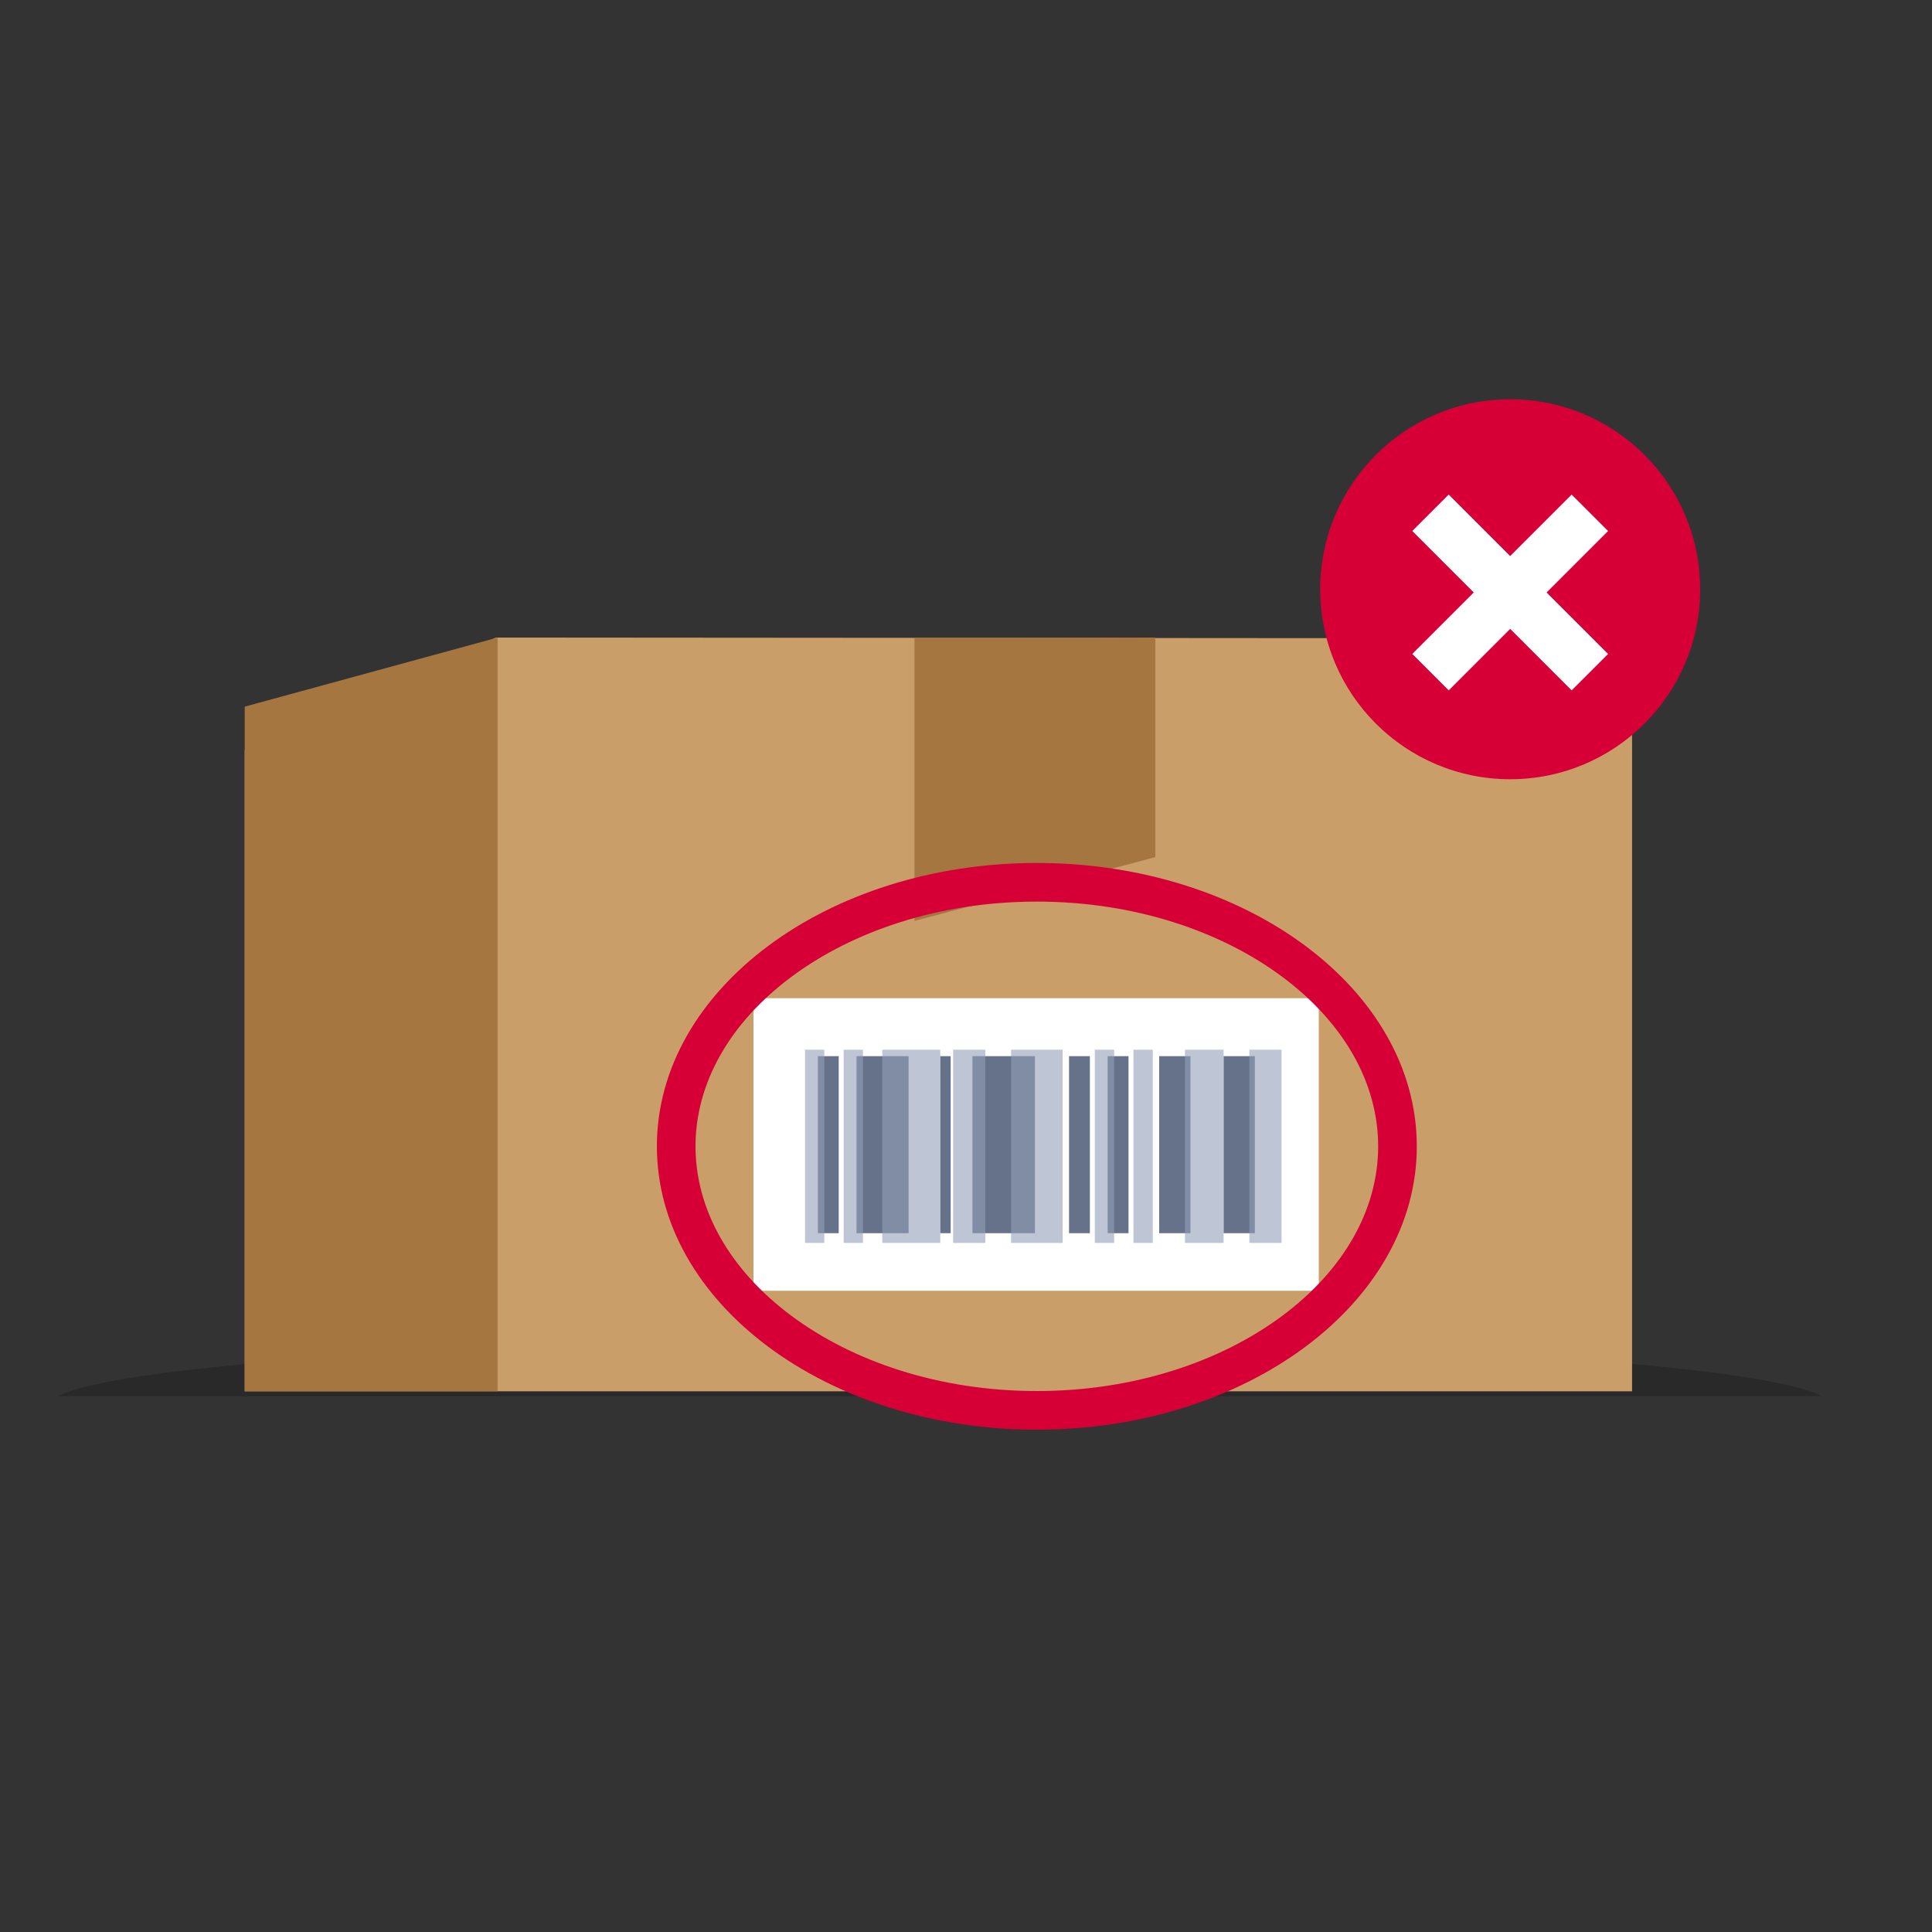 <svg width="144" height="144" viewBox="0 0 144 144" fill="none" xmlns="http://www.w3.org/2000/svg">
<rect x="0" y="0" width="144" height="144" fill="#333333" stroke="none"/>
<path fill-rule="evenodd" clip-rule="evenodd" d="M135.792 104.064C131.343 101.678 103.618 99.84 70.056 99.84C36.494 99.84 8.769 101.678 4.32 104.064H135.792Z" fill="black" fill-opacity="0.2"/>
<path fill-rule="evenodd" clip-rule="evenodd" d="M18.24 103.699H121.645V47.583L36.961 47.52L18.24 55.894V103.699Z" fill="#CA9E69"/>
<path fill-rule="evenodd" clip-rule="evenodd" d="M86.112 47.52V63.886L68.16 68.64L68.16 47.545L86.112 47.52Z" fill="#A67641"/>
<path fill-rule="evenodd" clip-rule="evenodd" d="M56.16 96.206H98.294V74.4H56.16V96.206Z" fill="white"/>
<path fill-rule="evenodd" clip-rule="evenodd" d="M91.2 91.915H93.529V78.72H91.2V91.915Z" fill="#66728A"/>
<path fill-rule="evenodd" clip-rule="evenodd" d="M63.84 91.915H67.721V78.72H63.84V91.915Z" fill="#66728A"/>
<path fill-rule="evenodd" clip-rule="evenodd" d="M72.48 91.915H77.137V78.72H72.48V91.915Z" fill="#66728A"/>
<path fill-rule="evenodd" clip-rule="evenodd" d="M86.4 91.915H88.728V78.72H86.4V91.915Z" fill="#66728A"/>
<path fill-rule="evenodd" clip-rule="evenodd" d="M70.08 91.915H70.856V78.72H70.08V91.915Z" fill="#66728A"/>
<path fill-rule="evenodd" clip-rule="evenodd" d="M82.56 91.915H84.112V78.72H82.56V91.915Z" fill="#66728A"/>
<path fill-rule="evenodd" clip-rule="evenodd" d="M79.68 91.915H81.232V78.72H79.68V91.915Z" fill="#66728A"/>
<path fill-rule="evenodd" clip-rule="evenodd" d="M60.96 91.915H62.512V78.72H60.96V91.915Z" fill="#66728A"/>
<path fill-rule="evenodd" clip-rule="evenodd" d="M93.12 92.64H95.52V78.24H93.12V92.64Z" fill="#939FB8" fill-opacity="0.6"/>
<path fill-rule="evenodd" clip-rule="evenodd" d="M65.76 92.64H70.08V78.24H65.76V92.64Z" fill="#939FB8" fill-opacity="0.6"/>
<path fill-rule="evenodd" clip-rule="evenodd" d="M75.36 92.64H79.2V78.24H75.36V92.64Z" fill="#939FB8" fill-opacity="0.6"/>
<path fill-rule="evenodd" clip-rule="evenodd" d="M88.32 92.64H91.2V78.24H88.32V92.64Z" fill="#939FB8" fill-opacity="0.6"/>
<path fill-rule="evenodd" clip-rule="evenodd" d="M71.04 92.64H73.44V78.24H71.04V92.64Z" fill="#939FB8" fill-opacity="0.6"/>
<path fill-rule="evenodd" clip-rule="evenodd" d="M84.48 92.64H85.92V78.24H84.48V92.64Z" fill="#939FB8" fill-opacity="0.6"/>
<path fill-rule="evenodd" clip-rule="evenodd" d="M81.6 92.64H83.04V78.24H81.6V92.64Z" fill="#939FB8" fill-opacity="0.6"/>
<path fill-rule="evenodd" clip-rule="evenodd" d="M62.88 92.64H64.32V78.24H62.88V92.64Z" fill="#939FB8" fill-opacity="0.6"/>
<path fill-rule="evenodd" clip-rule="evenodd" d="M60 92.64H61.44V78.24H60V92.64Z" fill="#939FB8" fill-opacity="0.6"/>
<path fill-rule="evenodd" clip-rule="evenodd" d="M18.24 103.699H37.09V47.52L18.24 52.669V103.699Z" fill="#A67641"/>
<path fill-rule="evenodd" clip-rule="evenodd" d="M126.72 43.92C126.72 51.741 120.38 58.08 112.56 58.08C104.739 58.08 98.4 51.741 98.4 43.92C98.4 36.099 104.739 29.76 112.56 29.76C120.38 29.76 126.72 36.099 126.72 43.92" fill="#D70036"/>
<path fill-rule="evenodd" clip-rule="evenodd" d="M112.56 41.445L107.978 36.862L105.263 39.578L109.845 44.16L105.263 48.742L107.978 51.457L112.56 46.875L117.142 51.457L119.857 48.742L115.275 44.16L119.857 39.578L117.142 36.863L112.56 41.445Z" fill="white"/>
<path fill-rule="evenodd" clip-rule="evenodd" d="M95.584 98.065C100.164 94.65 102.72 90.155 102.72 85.44C102.72 80.725 100.164 76.23 95.584 72.814C91.003 69.399 84.541 67.2 77.28 67.2C70.019 67.2 63.557 69.399 58.977 72.814C54.396 76.23 51.84 80.725 51.84 85.44C51.84 90.155 54.396 94.65 58.977 98.065C63.557 101.481 70.019 103.68 77.28 103.68C84.541 103.68 91.003 101.481 95.584 98.065ZM77.28 106.56C92.921 106.56 105.6 97.104 105.6 85.44C105.6 73.776 92.921 64.32 77.28 64.32C61.639 64.32 48.96 73.776 48.96 85.44C48.96 97.104 61.639 106.56 77.28 106.56Z" fill="#D70036"/>
</svg>
